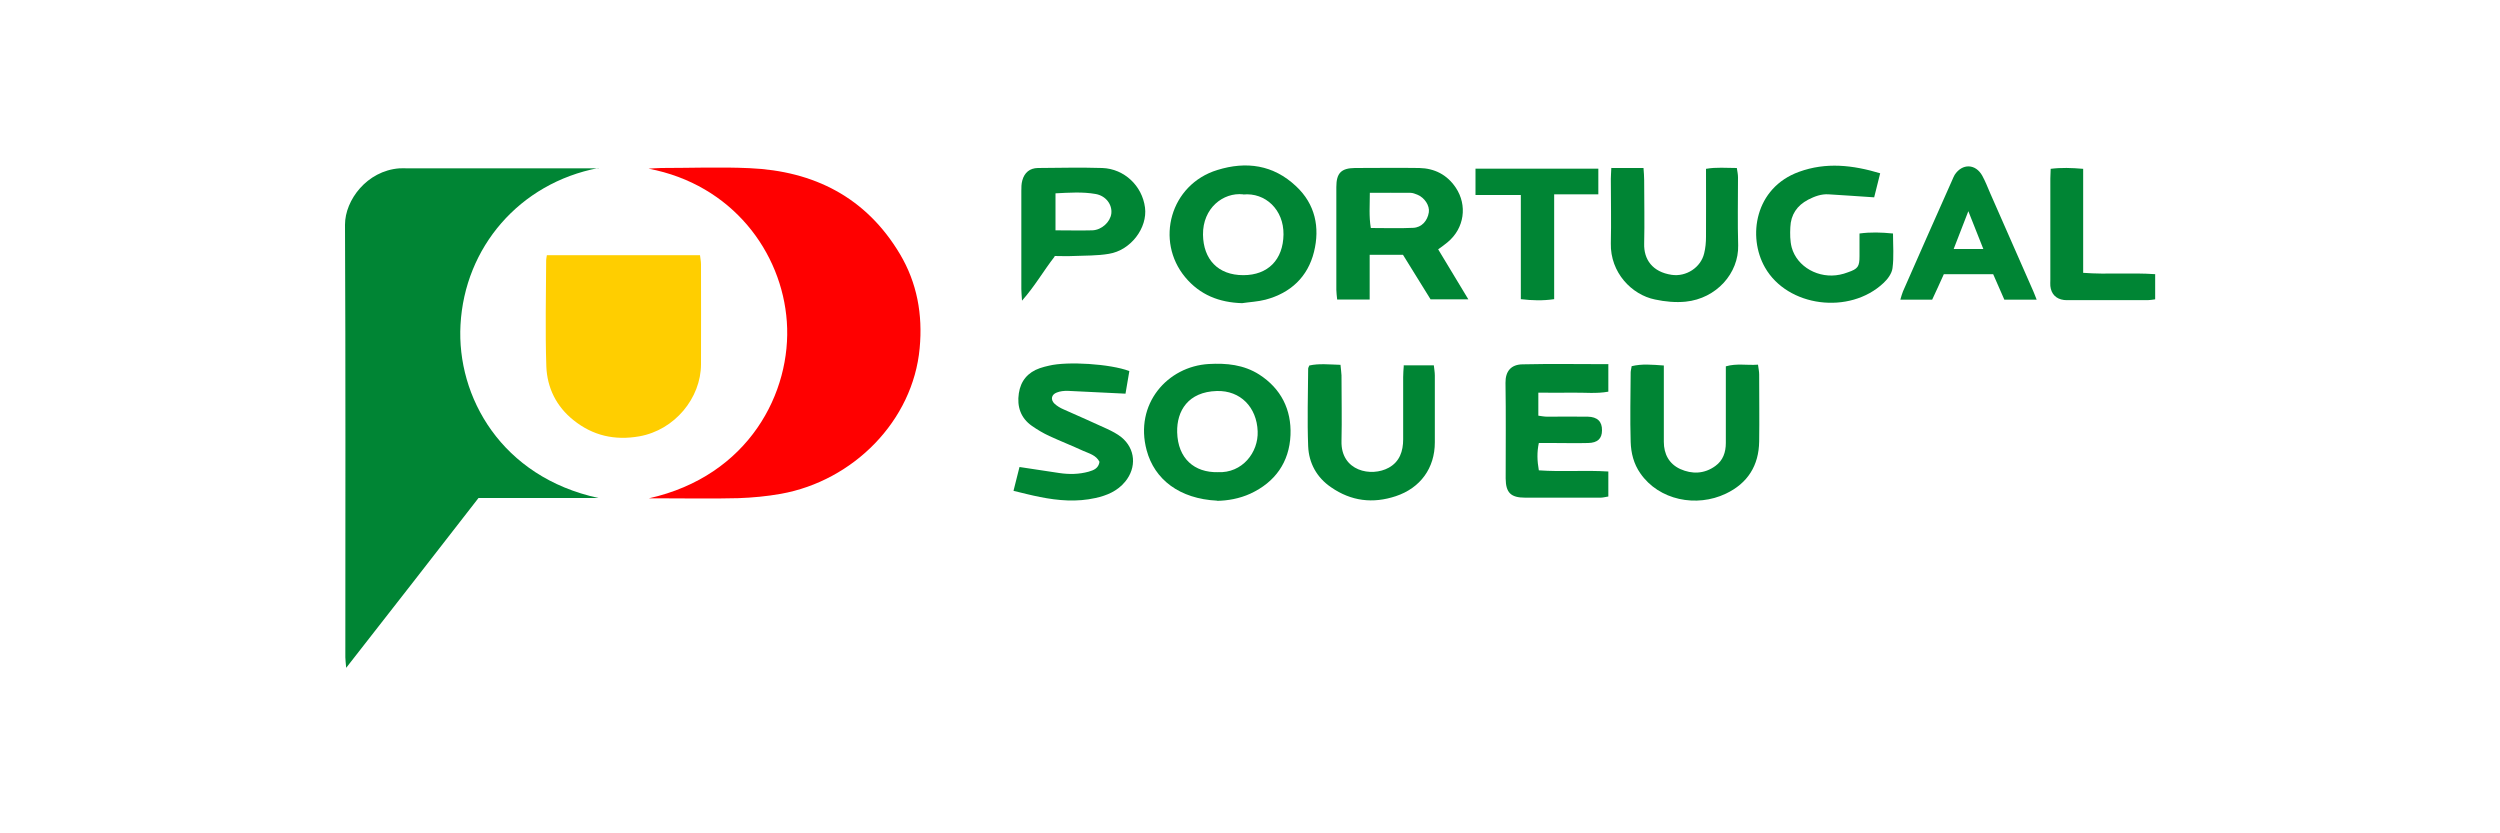 <?xml version="1.0" encoding="UTF-8"?>
<svg id="Camada_1" data-name="Camada 1" xmlns="http://www.w3.org/2000/svg" viewBox="0 0 150 50">
  <defs>
    <style>
      .cls-1 {
        fill: red;
      }

      .cls-1, .cls-2, .cls-3 {
        stroke-width: 0px;
      }

      .cls-2 {
        fill: #ffce00;
      }

      .cls-3 {
        fill: #008534;
      }
    </style>
  </defs>
  <path class="cls-3" d="M35.91,10.08c-4.75.91-8.03,4.77-8.28,9.41-.24,4.31,2.45,9.13,8.28,10.39h-7.2c-1.35,1.73-2.65,3.41-3.95,5.08-1.3,1.67-2.61,3.34-3.99,5.11-.02-.29-.05-.46-.05-.63,0-8.65.02-17.31-.02-25.96,0-1.47,1.31-3.23,3.26-3.38.17-.01.33,0,.5,0,3.51,0,7.02,0,10.53,0h.92Z"/>
  <path class="cls-1" d="M38.93,29.9c6.01-1.34,8.58-6.38,8.28-10.6-.29-4.16-3.27-8.23-8.3-9.18.25-.01.5-.04.76-.04,1.77,0,3.54-.07,5.3.01,3.87.17,7,1.75,9.03,5.16,1.02,1.72,1.37,3.61,1.18,5.64-.4,4.36-3.98,7.96-8.33,8.74-.84.15-1.7.23-2.55.26-1.55.04-3.1.01-4.65.01-.24,0-.47,0-.71,0Z"/>
  <path class="cls-2" d="M32.82,15.31h9.18c.02.18.06.36.06.54,0,2.01.01,4.02,0,6.02-.01,2.01-1.57,3.93-3.7,4.31-1.48.26-2.79-.04-3.95-.97-1.03-.82-1.58-1.94-1.63-3.22-.07-2.13-.02-4.25-.01-6.38,0-.07.02-.14.04-.29Z"/>
  <path class="cls-3" d="M85.84,17.97c-.54-.88-1.09-1.77-1.66-2.68h-2v2.68h-1.95c-.02-.22-.05-.4-.05-.58,0-2.06,0-4.11,0-6.17,0-.83.29-1.13,1.11-1.14,1.29,0,2.58-.02,3.87,0,.91.02,1.66.4,2.18,1.17.72,1.07.52,2.45-.48,3.28-.16.14-.34.26-.57.43.6.99,1.18,1.95,1.81,3h-2.26ZM82.19,11.57c0,.76-.06,1.42.06,2.11.88,0,1.71.03,2.54-.01.51-.02.86-.42.94-.93.06-.4-.25-.88-.69-1.06-.13-.05-.27-.11-.41-.11-.78-.01-1.56,0-2.43,0Z"/>
  <path class="cls-3" d="M73.03,30.04c-2.26-.11-3.76-1.27-4.23-3.02-.75-2.78,1.25-5.04,3.73-5.18,1.06-.06,2.09.04,3.02.63,1.32.85,1.94,2.11,1.88,3.63-.07,1.63-.92,2.83-2.41,3.52-.66.3-1.36.42-1.99.43ZM73.07,28.33c1.47.07,2.44-1.19,2.39-2.45-.05-1.44-1.03-2.46-2.45-2.42-1.72.05-2.41,1.19-2.38,2.47.04,1.59,1.04,2.43,2.44,2.4Z"/>
  <path class="cls-3" d="M74.53,18.19c-1.37-.04-2.53-.49-3.42-1.56-1.81-2.18-.9-5.56,1.93-6.43,1.74-.54,3.36-.31,4.72.97,1.16,1.08,1.44,2.48,1.08,3.94-.37,1.5-1.4,2.47-2.91,2.87-.46.12-.94.14-1.41.21ZM74.59,11.66c-1.2-.13-2.43.83-2.41,2.42.02,1.47.89,2.43,2.42,2.43,1.48,0,2.39-.93,2.41-2.44.02-1.49-1.09-2.53-2.42-2.4Z"/>
  <path class="cls-3" d="M96.5,21.88v1.62c-.71.13-1.4.05-2.08.06-.69.01-1.38,0-2.12,0v1.38c.16.02.34.06.52.06.81,0,1.62-.01,2.44,0,.59.01.87.3.86.82,0,.49-.26.75-.83.76-.72.02-1.43,0-2.15,0-.26,0-.52,0-.81,0-.12.56-.1,1.07,0,1.64,1.39.1,2.76-.02,4.17.07v1.5c-.15.02-.31.07-.47.07-1.5,0-3.01,0-4.51,0-.88,0-1.17-.3-1.18-1.15,0-1.91.02-3.83-.01-5.74-.01-.7.34-1.1,1.02-1.11,1.69-.04,3.38-.01,5.16-.01Z"/>
  <path class="cls-3" d="M99.83,21.92c0,1.05,0,2.03,0,3.01,0,.53,0,1.05,0,1.58,0,.73.31,1.32.98,1.63.71.32,1.45.3,2.11-.18.46-.33.63-.82.63-1.38,0-1.29,0-2.58,0-3.87,0-.24,0-.47,0-.73.66-.19,1.27-.05,1.93-.1.03.23.07.41.07.59,0,1.34.02,2.68,0,4.02-.02,1.44-.69,2.51-2,3.13-1.76.84-4.01.4-5.13-1.22-.4-.57-.56-1.22-.58-1.89-.04-1.39-.01-2.77,0-4.16,0-.11.04-.23.06-.38.62-.15,1.22-.09,1.93-.04Z"/>
  <path class="cls-3" d="M84.21,21.92h1.82c.02.21.06.41.06.61,0,1.34,0,2.68,0,4.01,0,1.55-.87,2.74-2.34,3.23-1.38.46-2.68.3-3.88-.53-.87-.59-1.34-1.46-1.38-2.47-.06-1.55-.01-3.11,0-4.66,0-.04.03-.09.07-.18.58-.13,1.19-.06,1.87-.04.02.23.05.43.06.63,0,1.31.03,2.63,0,3.94-.05,1.82,1.8,2.18,2.84,1.6.65-.36.86-.99.86-1.7,0-1.24,0-2.49,0-3.73,0-.23.02-.46.04-.73Z"/>
  <path class="cls-3" d="M112.81,10.4c-.13.53-.25,1.01-.36,1.44-.95-.06-1.84-.13-2.73-.18-.44-.03-.84.12-1.23.32-.67.35-1.04.9-1.07,1.65-.02.4-.02.82.08,1.21.32,1.18,1.63,1.9,2.89,1.64.16-.03.32-.08.48-.14.61-.21.7-.34.7-.98,0-.43,0-.86,0-1.35.67-.09,1.3-.07,2.01,0,0,.71.06,1.41-.03,2.08-.04.32-.29.66-.54.89-2.04,1.92-5.76,1.44-7.11-.93-1.06-1.85-.61-4.78,2.04-5.74,1.62-.59,3.22-.41,4.88.09Z"/>
  <path class="cls-3" d="M67.76,22.27c-.08.46-.16.93-.23,1.35-1.21-.06-2.35-.12-3.49-.17-.21,0-.43.02-.63.1-.33.12-.39.43-.14.67.15.14.35.26.54.34.87.39,1.75.77,2.61,1.17.3.14.61.3.86.5.85.69.93,1.82.23,2.67-.47.57-1.1.83-1.78.98-1.11.25-2.23.16-3.33-.06-.51-.1-1.01-.23-1.59-.37.13-.52.25-.97.36-1.43.84.13,1.61.24,2.38.36.6.09,1.19.08,1.77-.08.31-.09.59-.2.65-.59-.2-.4-.62-.5-.98-.66-.67-.31-1.36-.58-2.03-.89-.37-.17-.72-.38-1.05-.61-.67-.47-.9-1.16-.78-1.95.11-.75.54-1.26,1.26-1.51.18-.06.36-.11.55-.15,1.1-.27,3.67-.11,4.81.32Z"/>
  <path class="cls-3" d="M96.69,10.08h1.92c.02.27.04.5.04.73,0,1.27.03,2.53,0,3.8-.03.96.5,1.71,1.65,1.88.87.13,1.75-.44,1.95-1.29.08-.32.11-.66.11-.99.01-1.34,0-2.67,0-4.08.62-.11,1.2-.05,1.85-.05.03.2.07.38.07.56,0,1.36-.03,2.72.01,4.08.04,1.67-1.3,3.19-3.15,3.38-.6.06-1.24,0-1.84-.13-1.39-.28-2.69-1.61-2.65-3.37.03-1.29,0-2.58,0-3.87,0-.19.02-.38.03-.67Z"/>
  <path class="cls-3" d="M63.28,15.39c-.67.86-1.18,1.77-1.96,2.65-.02-.34-.04-.52-.04-.7,0-1.96,0-3.92,0-5.88,0-.21,0-.43.06-.64.13-.47.45-.73.93-.74,1.29-.01,2.58-.04,3.87,0,1.32.05,2.39,1.07,2.56,2.37.16,1.22-.85,2.57-2.17,2.78-.7.12-1.42.1-2.13.13-.38.02-.76,0-1.13,0ZM63.32,13.82c.79,0,1.5.02,2.22,0,.57-.02,1.08-.51,1.14-1.01.06-.53-.32-1.06-.94-1.17-.79-.14-1.6-.08-2.41-.04v2.23Z"/>
  <path class="cls-3" d="M122.2,17.98h-1.94c-.23-.52-.45-1.02-.67-1.53h-2.96c-.22.49-.45,1-.7,1.53h-1.91c.06-.2.1-.36.16-.5.98-2.23,1.96-4.45,2.95-6.67.05-.11.09-.22.15-.32.46-.7,1.26-.67,1.66.06.18.33.32.69.47,1.04.86,1.96,1.73,3.93,2.59,5.89.06.13.1.26.2.5ZM117.22,14.94h1.78c-.3-.76-.58-1.46-.9-2.27-.32.82-.59,1.52-.88,2.27Z"/>
  <path class="cls-3" d="M88.53,11.71v-1.59h7.37v1.54h-2.65v6.29c-.69.1-1.31.08-2,0v-6.25h-2.72Z"/>
  <path class="cls-3" d="M129.31,16.44v1.52c-.17.02-.31.05-.45.05-1.58,0-3.15,0-4.73,0-.1,0-.19,0-.29-.01-.48-.06-.77-.36-.82-.84-.01-.12,0-.24,0-.36,0-2.03,0-4.06,0-6.09,0-.17.01-.33.02-.58.63-.08,1.26-.06,1.95,0v6.24c1.46.11,2.86-.02,4.31.08Z"/>
</svg>